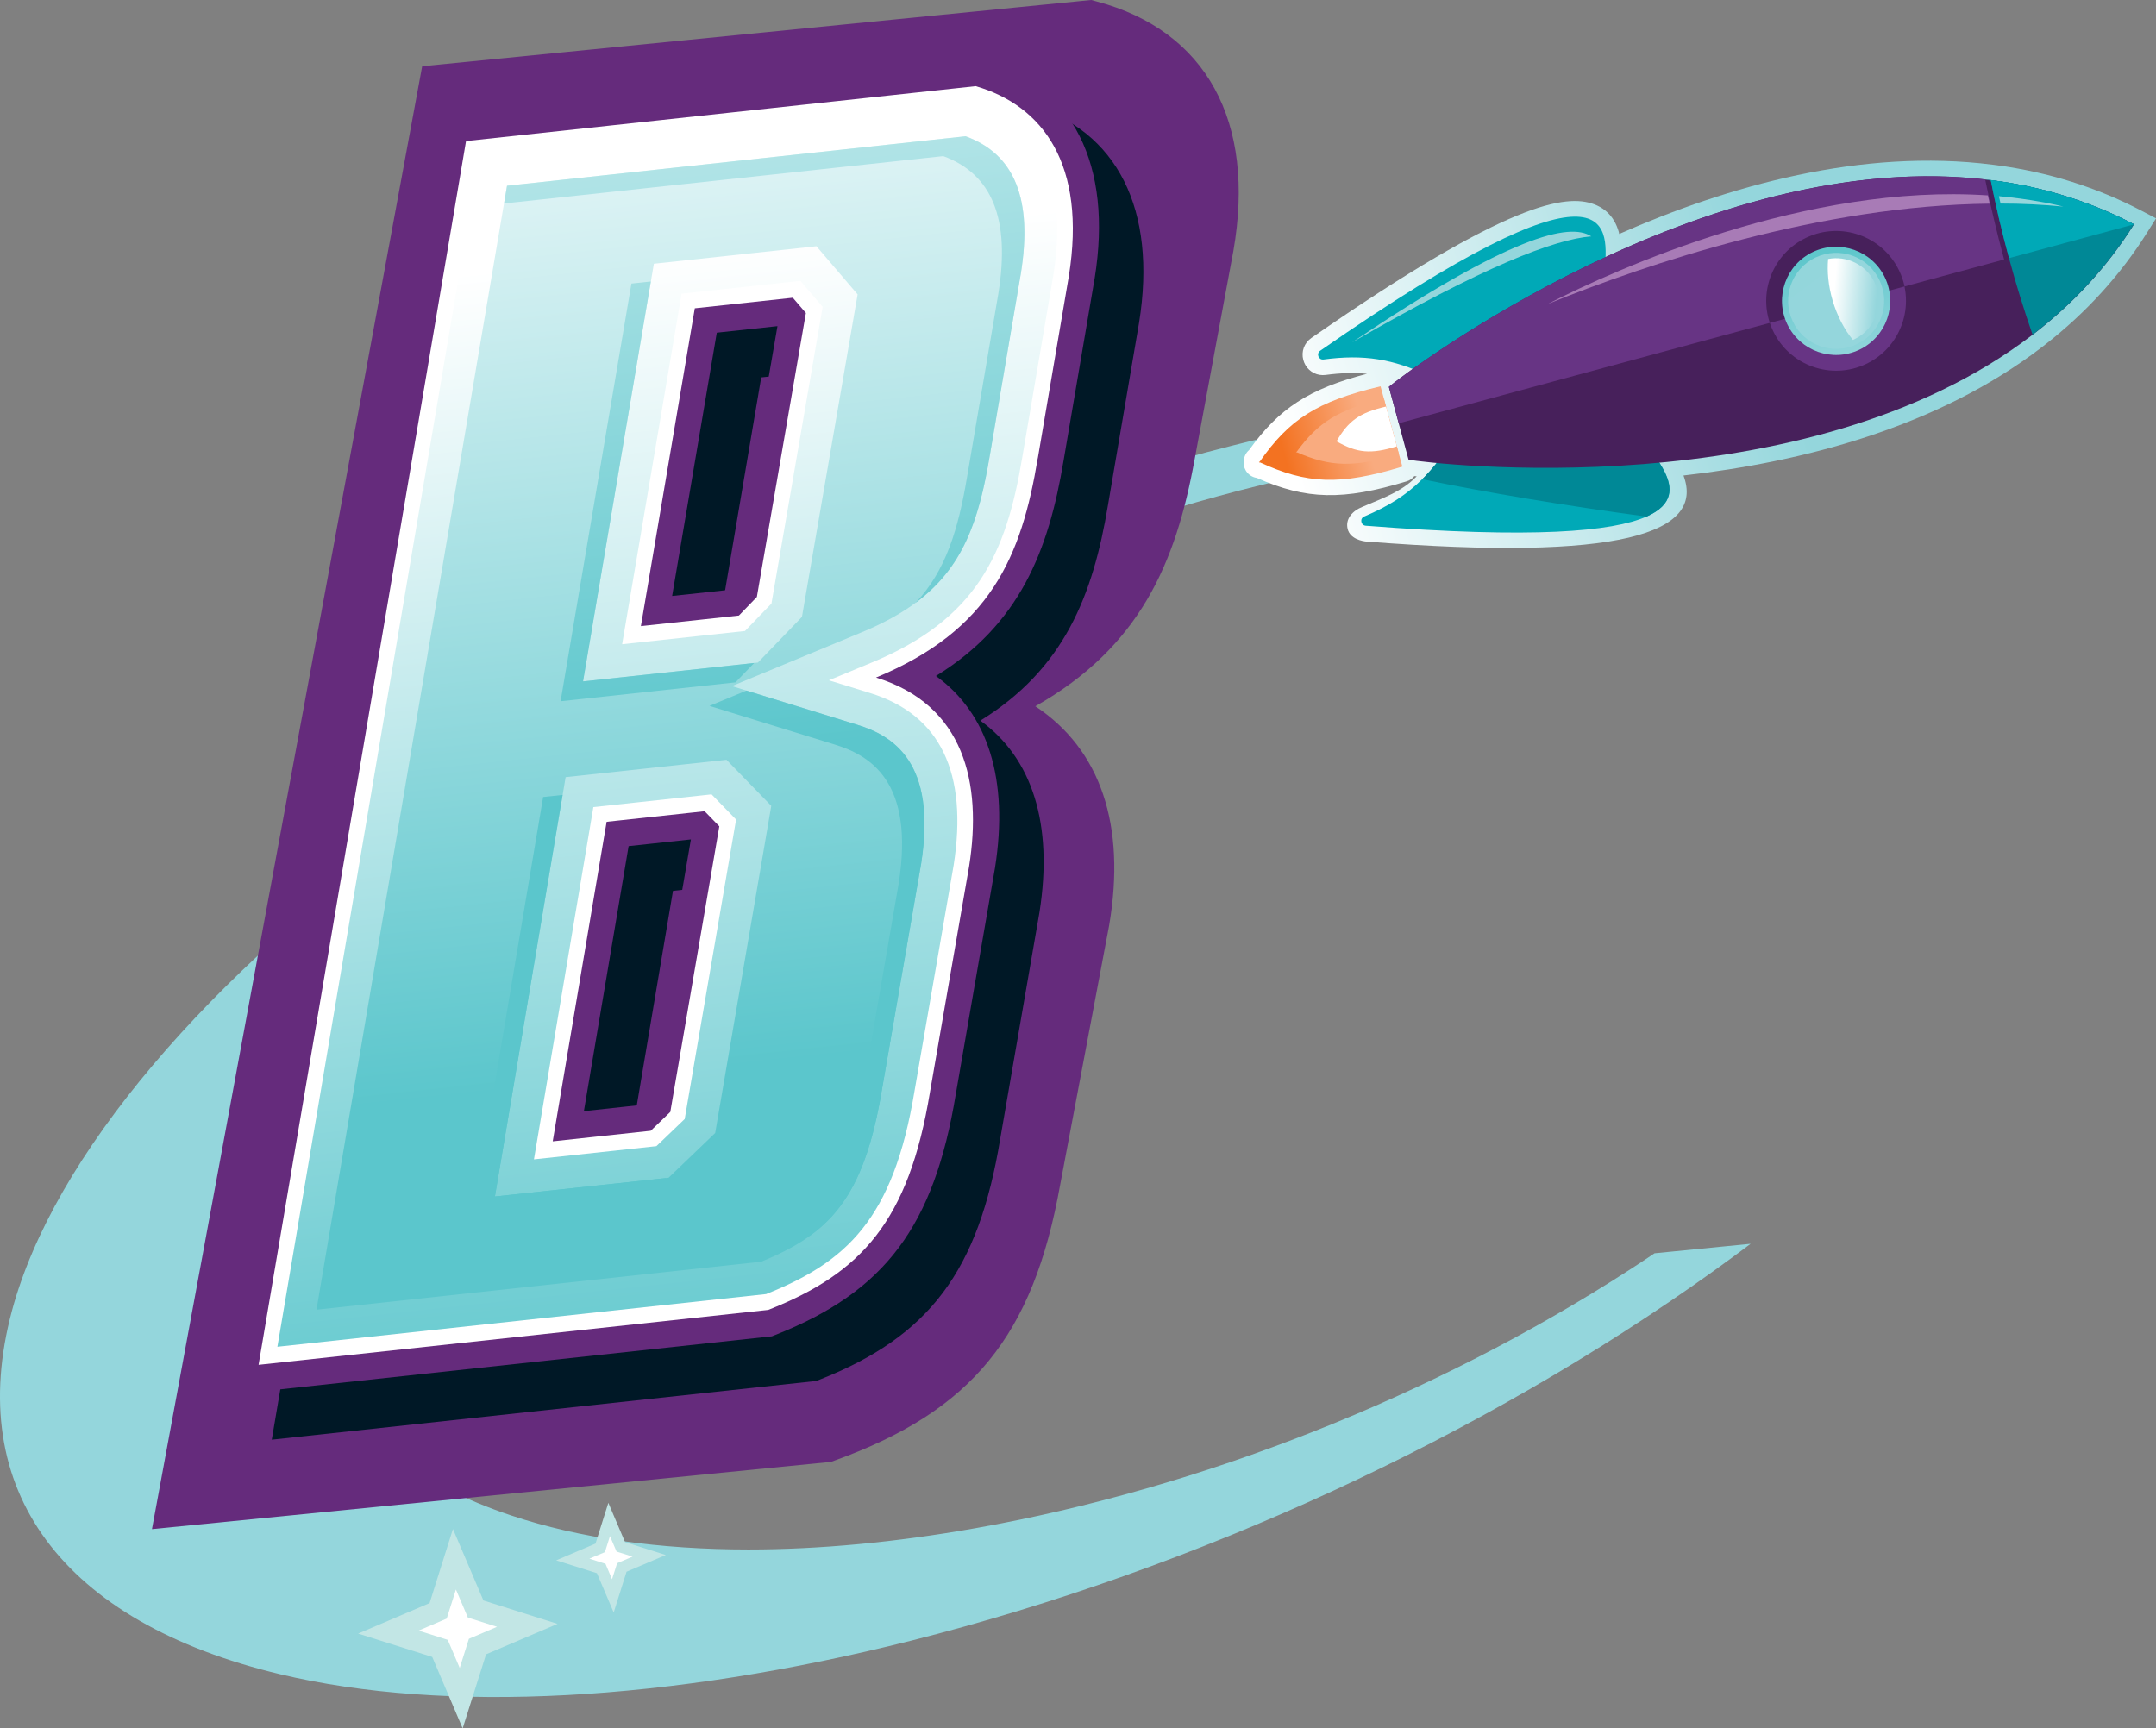<?xml version="1.0" encoding="UTF-8"?>
<svg id="Layer_2" data-name="Layer 2" xmlns="http://www.w3.org/2000/svg" xmlns:xlink="http://www.w3.org/1999/xlink" viewBox="0 0 375.56 301.12">
  <rect x="0" y="0" width="375.56" height="301.12" fill="#808080" stroke="none"/>
  <defs>
    <style>
      .cls-1 {
        fill: #47205b;
      }

      .cls-2 {
        fill: #001826;
      }

      .cls-3 {
        fill: url(#linear-gradient-8);
      }

      .cls-4 {
        fill: url(#linear-gradient-7);
      }

      .cls-5 {
        fill: url(#linear-gradient-5);
      }

      .cls-6 {
        fill: url(#linear-gradient-6);
      }

      .cls-7 {
        fill: url(#linear-gradient-9);
      }

      .cls-8 {
        fill: url(#linear-gradient-4);
      }

      .cls-9 {
        fill: url(#linear-gradient-3);
      }

      .cls-10 {
        fill: url(#linear-gradient-2);
      }

      .cls-11 {
        fill: #f9ab7f;
      }

      .cls-12 {
        fill: #673484;
      }

      .cls-13 {
        fill: url(#linear-gradient);
      }

      .cls-14 {
        fill: #652b7c;
      }

      .cls-15 {
        fill: #a87bb6;
      }

      .cls-16 {
        fill: #c2e6e5;
      }

      .cls-17 {
        fill: #fff;
      }

      .cls-18 {
        fill: url(#linear-gradient-10);
      }

      .cls-19 {
        fill: url(#linear-gradient-11);
      }

      .cls-20 {
        fill: url(#linear-gradient-12);
      }

      .cls-21 {
        fill: #94d6dc;
      }

      .cls-22 {
        fill: #008896;
      }

      .cls-23 {
        fill: #00a9b7;
      }
    </style>
    <linearGradient id="linear-gradient" x1="116.24" y1="-248.46" x2="116.24" y2="-42.64" gradientTransform="translate(0 306.24) rotate(-6.15) skewX(-6.08)" gradientUnits="userSpaceOnUse">
      <stop offset="0" stop-color="#fff"/>
      <stop offset="1" stop-color="#5bc6cc"/>
    </linearGradient>
    <linearGradient id="linear-gradient-2" x1="116.79" y1="-303.81" x2="116.79" y2="-106" xlink:href="#linear-gradient"/>
    <linearGradient id="linear-gradient-3" x1="142.31" y1="-358.07" x2="142.31" y2="-160.25" xlink:href="#linear-gradient"/>
    <linearGradient id="linear-gradient-4" x1="133.12" y1="-358.07" x2="133.12" y2="-160.25" xlink:href="#linear-gradient"/>
    <linearGradient id="linear-gradient-5" x1="99.2" y1="-358.07" x2="99.2" y2="-160.25" xlink:href="#linear-gradient"/>
    <linearGradient id="linear-gradient-6" x1="114.51" y1="-358.07" x2="114.51" y2="-160.25" xlink:href="#linear-gradient"/>
    <linearGradient id="linear-gradient-7" x1="1546.35" y1="1116.66" x2="1568.42" y2="1031.23" gradientTransform="translate(404.13 -1819.26) rotate(59.57)" gradientUnits="userSpaceOnUse">
      <stop offset="0" stop-color="#fff"/>
      <stop offset="1" stop-color="#94d6dc"/>
    </linearGradient>
    <linearGradient id="linear-gradient-8" x1="5842.18" y1="1729.74" x2="5842.18" y2="1744.33" gradientTransform="translate(3433.41 5263.2) rotate(-105.14) scale(1 -1)" gradientUnits="userSpaceOnUse">
      <stop offset="0" stop-color="#f9ab7f"/>
      <stop offset="1" stop-color="#f37221"/>
    </linearGradient>
    <linearGradient id="linear-gradient-9" x1="1629.11" y1="1210.71" x2="1645.56" y2="1210.71" gradientTransform="translate(714.32 -1947.59) rotate(64.59)" xlink:href="#linear-gradient-7"/>
    <linearGradient id="linear-gradient-10" x1="1647.83" y1="1217.03" x2="1629.51" y2="1212.58" gradientTransform="translate(714.32 -1947.59) rotate(64.59)" gradientUnits="userSpaceOnUse">
      <stop offset="0" stop-color="#94d6dc"/>
      <stop offset="1" stop-color="#5fc7cc"/>
    </linearGradient>
    <linearGradient id="linear-gradient-11" x1="1629.18" y1="1216.1" x2="1635.37" y2="1214.82" gradientTransform="translate(714.32 -1947.59) rotate(64.59)" gradientUnits="userSpaceOnUse">
      <stop offset="0" stop-color="#93d6db"/>
      <stop offset="1" stop-color="#94d6dc"/>
    </linearGradient>
    <linearGradient id="linear-gradient-12" x1="1636.56" y1="1214.66" x2="1640.36" y2="1208.18" gradientTransform="translate(714.32 -1947.59) rotate(64.59)" xlink:href="#linear-gradient-7"/>
  </defs>
  <g id="logo">
    <g>
      <g>
        <path class="cls-21" d="M288.23,218.33c-1.45.99-2.93,1.96-4.42,2.92-34.11,22.04-74.53,38.01-113.84,44.98-14,2.48-27.29,3.72-39.58,3.72-15.5,0-29.44-1.97-41.26-5.9-32.21-10.69-44.33-34.16-33.25-64.38,9.27-25.3,33.53-51.6,68.3-74.07,34.11-22.04,74.54-38.01,113.84-44.98,16.35-2.89,31.7-4.1,45.65-3.62l18.61-8.65c-25.27-1.97-55.52,1.17-87.57,9.27-49.61,12.52-99.21,35.38-139.66,64.34C35.9,170.02,9.3,201.51,2.09,228.33c-8.38,31.19,8.67,54.29,46.78,63.37,28.71,6.84,67.74,4.76,109.9-5.88,49.62-12.53,99.21-35.38,139.66-64.34,2.21-1.59,4.39-3.18,6.52-4.79l-16.71,1.65Z"/>
        <g>
          <polygon class="cls-16" points="78.9 266.38 84.21 278.83 97.12 282.91 84.67 288.21 80.59 301.12 75.29 288.67 62.38 284.6 74.83 279.29 78.9 266.38"/>
          <polygon class="cls-17" points="79.42 276.92 81.5 281.81 86.58 283.42 81.68 285.51 80.08 290.59 77.99 285.69 72.91 284.08 77.81 281.99 79.42 276.92"/>
        </g>
        <g>
          <polygon class="cls-16" points="105.97 261.82 108.88 268.67 115.98 270.91 109.14 273.82 106.9 280.92 103.98 274.08 96.88 271.84 103.73 268.92 105.97 261.82"/>
          <polygon class="cls-17" points="106.25 267.62 107.4 270.31 110.19 271.19 107.5 272.34 106.61 275.13 105.47 272.44 102.67 271.55 105.37 270.41 106.25 267.62"/>
        </g>
        <g>
          <path class="cls-14" d="M180.35,123.04c18.16-10.29,24.46-24.86,27.75-43.03l6.75-36.32c3.93-22.51-4.73-38.34-23.77-43.42l-1-.27-116.54,11.54-47.07,254.86,118.26-11.71.75-.27c23.85-8.64,34.47-21.66,39.19-47.99l8.53-45.18c3-17.54-1.53-30.73-12.86-38.21Z"/>
          <path class="cls-2" d="M170.76,125.55c14.56-8.99,19.62-21.72,22.25-37.6l5.41-31.74c3.16-19.67-3.79-33.5-19.06-37.94l-.8-.23-93.47,10.08-37.75,222.7,94.85-10.23.61-.24c19.12-7.55,27.64-18.92,31.43-41.94l6.84-39.48c2.41-15.33-1.23-26.85-10.31-33.39ZM120.29,199.46l-.87.83-9.98,1.08,7.79-46.17,10.85-1.17-7.79,45.43ZM135.36,109.86l-.68.7-9.86,1.06,7.78-45.87,10.57-1.14-7.81,45.25Z"/>
          <path class="cls-14" d="M163.03,117.77c14.56-8.99,19.62-21.72,22.25-37.6l5.41-31.74c3.16-19.67-3.79-33.5-19.06-37.94l-.8-.23-93.47,10.08-37.75,222.7,94.85-10.23.6-.24c19.12-7.55,27.64-18.92,31.43-41.94l6.84-39.48c2.41-15.33-1.23-26.85-10.31-33.39ZM112.56,191.67l-.87.83-9.98,1.08,7.79-46.17,10.85-1.17-7.79,45.43ZM127.62,102.07l-.68.7-9.86,1.06,7.78-45.87,10.57-1.14-7.81,45.25Z"/>
          <path class="cls-17" d="M180.78,79.83l5.4-31.69c3.13-19.52-4.55-29.74-16.22-33.13l-88.78,9.57-36.14,213.2,88.78-9.57c16.22-6.4,24.47-15.43,28.17-37.92l6.83-39.4c2.28-14.49-.86-28.11-16.22-32.85,19.92-8.25,25.33-21.04,28.17-38.21ZM116.76,193.72l-3.41,3.28-17.07,1.84,9.39-55.67,17.07-1.84,2.56,2.63-8.54,49.76ZM131.84,104l-3.13,3.24-17.07,1.84,9.39-55.37,17.07-1.84,2.28,2.66-8.54,49.47Z"/>
          <path class="cls-13" d="M169.44,17.86l-85.95,9.27-35.17,207.5,85.13-9.18c13.91-5.56,22.16-12.93,25.85-35.37l6.82-39.35c2.53-16.14-2.36-26.22-14.55-29.99l-7.19-2.22,7.44-3.08c18.25-7.56,23.45-18.85,26.26-35.81l5.4-31.66c3.24-20.18-5.73-27.52-14.04-30.11ZM119.28,194.94l-4.94,4.74-21.33,2.3,10.35-61.37,20.59-2.22,4.27,4.39-8.95,52.16ZM134.37,105.16l-4.6,4.77-21.4,2.31,10.36-61.08,20.69-2.23,3.88,4.53-8.92,51.7Z"/>
          <path class="cls-10" d="M168.22,23.74l-79.9,8.62-33.19,195.81,77.48-8.36c11.69-4.81,17.86-10.76,21.04-30.11l6.81-39.26c2.78-17.73-5-22.28-11.09-24.16l-21.88-6.75,22.65-9.39c15.59-6.46,19.73-15.46,22.29-30.88l5.39-31.6c2.08-12.95-1.06-20.79-9.6-23.92ZM134.35,140.39l-9.77,57-8.13,7.8-30.24,3.26,12.32-73.06,28.02-3.02,7.8,8.02ZM139.69,107.48l-7.67,7.95-30.46,3.29,12.34-72.77,28.32-3.05,7.17,8.39-9.7,56.2Z"/>
          <path class="cls-9" d="M149.37,126.28l-19.34-5.97-6.45,2.67,21.88,6.75c6.1,1.88,13.88,6.43,11.09,24.16l-6.81,39.26c-1.8,10.93-4.55,17.58-8.71,22.17,6.42-4.61,10.32-11.59,12.62-25.62l6.81-39.26c2.78-17.73-5-22.28-11.09-24.16Z"/>
          <path class="cls-8" d="M168.22,23.74l-79.9,8.62-.52,3.09,76.51-8.25c8.54,3.14,11.68,10.98,9.6,23.92l-5.39,31.6c-1.59,9.61-3.8,16.72-9.01,22.28,8.1-6,10.98-14.01,12.92-25.73l5.39-31.6c2.08-12.95-1.06-20.79-9.6-23.92Z"/>
          <polygon class="cls-5" points="98 138.49 94.61 138.85 82.29 211.91 112.53 208.65 116.1 205.23 86.21 208.45 98 138.49"/>
          <polygon class="cls-6" points="109.99 49.4 97.65 122.17 128.11 118.88 131.38 115.5 101.56 118.71 113.37 49.04 109.99 49.4"/>
        </g>
      </g>
      <g>
        <path class="cls-4" d="M293.25,82.84c20.68-2.34,44.2-8.35,62.46-22.38l.53-.41c7.15-5.57,13.13-12.14,17.77-19.53l1.56-2.48-2.6-1.36c-7.72-4.04-16.19-6.7-25.18-7.9l-.7-.09c-22.8-2.9-46.06,3.7-65.04,12.07-.02-.09-.03-.19-.05-.28-.2-.73-.48-1.4-.82-1.99-.81-1.38-2-2.36-3.54-2.92-4.77-1.74-14.67-.66-49.21,23.31-1.25.87-1.8,2.38-1.4,3.84.08.31.21.61.37.89h0c.72,1.23,2.1,1.9,3.52,1.71,2.64-.35,4.97-.42,7.21-.2-10.11,2.61-15.33,6.02-20.55,13.29-.52.44-.85,1.09-.92,1.8-.09.59.02,1.21.34,1.75.03.05.06.1.09.15.43.64,1.11,1.05,1.84,1.15,8.61,3.83,15.06,3.96,26.12.59.54-.16.99-.49,1.32-.91.13.02.26.03.41.05-.01,0-.02.02-.03.03l-.14.13c-2.43,2.44-5.37,3.5-9.33,5.17-1.67.68-2.96,2.06-2.53,3.83.43,1.76,2.56,2.15,3.4,2.21,44.09,3.45,58.87-1.43,55.1-11.52Z"/>
        <path class="cls-23" d="M252.03,78.27c-1.27,1.84-2.55,3.44-3.91,4.84-.12.13-.26.25-.38.37-2.73,2.73-5.85,4.71-10.1,6.5-.82.33-.61,1.55.27,1.61,29.22,2.29,42.96,1.02,48.89-1.59h.01c4.81-2.13,4.49-5.11,3.15-7.81-.53-1.07-1.23-2.09-1.83-2.99-.16-.23-.41-.36-.68-.37l-34.71-.93c-.29,0-.56.14-.71.36Z"/>
        <path class="cls-22" d="M252.03,78.27c-1.27,1.84-2.55,3.44-3.91,4.84-.12.13-.26.25-.38.37,10.9,2.29,25.04,4.63,39.05,6.52h.01c4.81-2.13,4.49-5.11,3.15-7.81-.53-1.07-1.23-2.09-1.83-2.99-.16-.23-.41-.36-.68-.37l-34.71-.93c-.29,0-.56.14-.71.36Z"/>
        <path class="cls-23" d="M279.59,46.47c.44-7.14,1.72-21-49.62,14.63-.73.51-.29,1.65.59,1.53,7.07-.94,12.08-.08,18.33,2.84.26.12.56.11.8-.04l29.5-18.31c.23-.14.38-.39.4-.66Z"/>
        <path class="cls-21" d="M235.51,59.65c23-13.26,35.24-17.95,41.68-18.47-3.77-2.49-14.12-.06-41.68,18.47Z"/>
        <path class="cls-1" d="M241.93,67.4l3.43,12.69c3.66.64,69.08,8.66,108.7-21.77.18-.13.36-.28.54-.41,6.57-5.12,12.42-11.33,17.12-18.82-7.83-4.1-16.02-6.51-24.27-7.62-.22-.03-.46-.06-.67-.09-49.56-6.3-102.01,33.62-104.84,36.02Z"/>
        <path class="cls-12" d="M349.1,45.21l-17.34,4.69-23.46,6.35-64.64,17.49-1.73-6.35c2.81-2.37,54.6-41.78,103.87-36.12.92,4.54,2.03,9.21,3.3,13.93Z"/>
        <path class="cls-12" d="M357.83,33.6c4.41,1.44,8.77,3.32,13.03,5.72l.86-.23c-4.53-2.37-9.17-4.17-13.89-5.49Z"/>
        <path class="cls-15" d="M269.58,52.97c17.39-7.04,47.53-17.18,77.01-17.49-.12-.48-.22-.96-.32-1.44-31.54-2.13-64.59,12.74-76.69,18.93Z"/>
        <path class="cls-22" d="M346.77,31.38c.87,4.42,1.93,8.98,3.18,13.59,1.25,4.63,2.63,9.09,4.11,13.34.18-.13.36-.28.54-.41,6.57-5.12,12.42-11.33,17.12-18.82-7.83-4.1-16.02-6.51-24.27-7.62-.22-.03-.46-.06-.67-.09Z"/>
        <path class="cls-22" d="M357.83,33.6c-3.43-.97-6.9-1.66-10.39-2.13-.22-.03-.46-.06-.67-.09-.32-.04-.64-.08-.98-.1l12.04,2.32Z"/>
        <path class="cls-23" d="M346.77,31.38c.35,1.75.71,3.53,1.14,5.31.09.43.18.86.28,1.28.54,2.3,1.13,4.65,1.77,7l21.77-5.89c-7.83-4.1-16.02-6.51-24.27-7.62-.22-.03-.46-.06-.67-.09Z"/>
        <path class="cls-21" d="M348.2,34.18c.09.43.18.86.28,1.28,3.68,0,7.33.18,10.95.53-1.04-.26-2.1-.48-3.15-.69-.18-.02-.38-.07-.54-.09-2.49-.46-5.01-.8-7.54-1.03Z"/>
        <path class="cls-3" d="M219.43,80.43c5.14-7.33,9.88-10.48,21.05-13.13l1.88,6.93.04.13,1.88,6.93c-10.98,3.34-16.66,3.01-24.8-.73l-.16.04s.04-.06.06-.09c-.03-.02-.07-.03-.1-.04l.16-.04Z"/>
        <path class="cls-11" d="M225.87,78.71c3.74-5.11,7.16-7.33,15.2-9.25l1.3,4.78.02.09,1.29,4.78c-7.9,2.4-11.98,2.21-17.79-.32l-.12.03s.03-.04.05-.06c-.02-.01-.05-.02-.07-.03l.12-.03Z"/>
        <path class="cls-17" d="M232.84,76.84c2.02-3.49,3.95-4.94,8.6-6.01l.93,3.43.02.07.93,3.43c-4.56,1.42-6.95,1.14-10.46-.85l-.07.02s.02-.03.03-.04c-.01,0-.03-.02-.04-.02l.07-.02Z"/>
        <path class="cls-12" d="M325.06,63.41c-6.07,2.88-13.33.3-16.21-5.77-2.88-6.07-.3-13.33,5.77-16.21s13.33-.3,16.21,5.77c2.88,6.07.3,13.33-5.77,16.21Z"/>
        <path class="cls-7" d="M323.43,59.97c-.09.04-.19.09-.29.12-1.66-2-3.09-4.69-4-7.78-.83-2.85-1.1-5.66-.87-8.12,3.66-.7,7.46,1.11,9.13,4.62,1.98,4.17.2,9.16-3.97,11.14Z"/>
        <path class="cls-1" d="M331.75,49.91l-23.46,6.35c-1.93-5.75.71-12.17,6.33-14.84,6.07-2.89,13.33-.3,16.22,5.77.42.88.73,1.8.92,2.71Z"/>
        <path class="cls-18" d="M323.88,60.93c-4.7,2.23-10.33.23-12.56-4.47-2.23-4.7-.23-10.33,4.47-12.56,4.7-2.23,10.33-.23,12.56,4.47,2.23,4.7.23,10.33-4.47,12.56Z"/>
        <path class="cls-19" d="M323.43,59.97c-4.17,1.98-9.16.21-11.14-3.97-1.98-4.17-.21-9.16,3.97-11.14s9.16-.21,11.14,3.97.21,9.16-3.97,11.14Z"/>
        <path class="cls-20" d="M323.02,59.11c-.08.04-.17.08-.25.11-1.48-1.78-2.74-4.16-3.55-6.9-.74-2.53-.97-5.02-.77-7.2,3.24-.62,6.62.98,8.1,4.1,1.76,3.7.17,8.13-3.53,9.89Z"/>
      </g>
    </g>
  </g>
</svg>